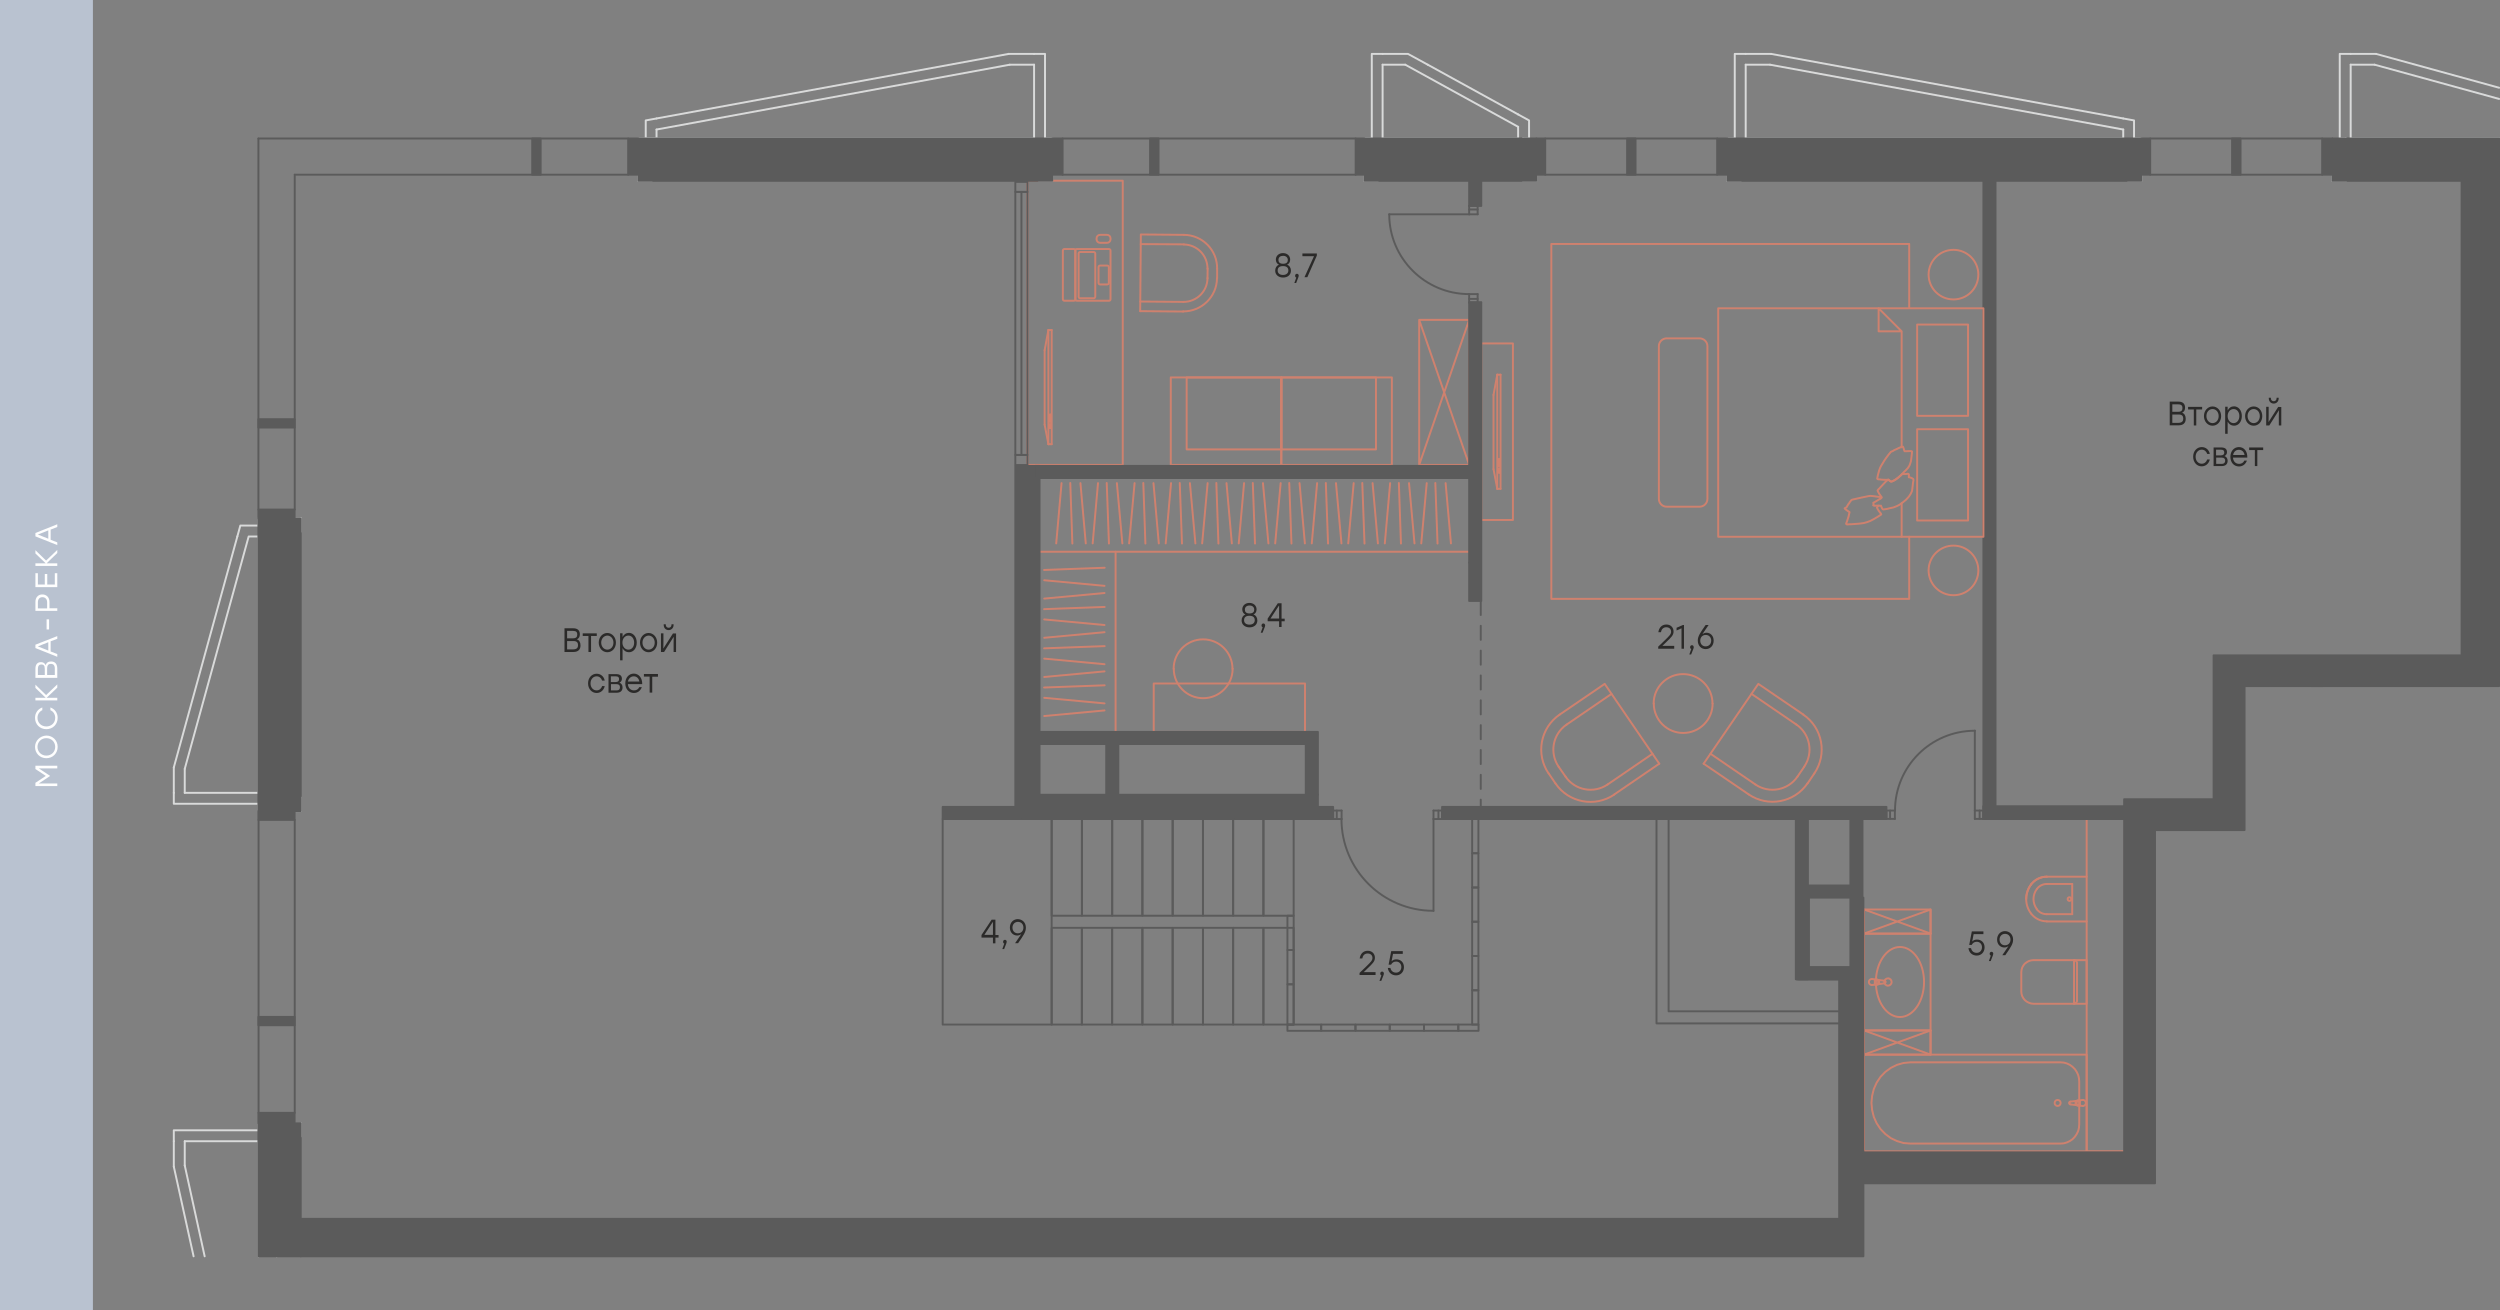 <?xml version="1.0" encoding="utf-8"?>
<!-- Generator: Adobe Illustrator 26.5.0, SVG Export Plug-In . SVG Version: 6.00 Build 0)  -->
<svg version="1.1" id="Слой_1" xmlns="http://www.w3.org/2000/svg" xmlns:xlink="http://www.w3.org/1999/xlink" x="0px" y="0px"
	 viewBox="0 0 1920.3 1006.5" style="enable-background:new 0 0 1920.3 1006.5;" xml:space="preserve">
<rect x="0" y="0" width="1920.3" height="1006.5" fill="#808080" stroke="none"/>
<style type="text/css">
	.st0{enable-background:new    ;}
	.st1{fill:#2B2A29;}
	.st2{fill:none;stroke:#CF816E;stroke-width:1.5;stroke-linecap:round;stroke-linejoin:round;stroke-miterlimit:10;}
	.st3{fill:none;stroke:#CF816E;stroke-width:1.5;stroke-linecap:round;stroke-linejoin:round;stroke-miterlimit:22.926;}
	.st4{fill:none;stroke:#5B5B5B;stroke-width:1.5;stroke-linecap:round;stroke-linejoin:round;stroke-miterlimit:10;}
	.st5{fill:#5B5B5B;}
	.st6{fill:none;stroke:#5B5B5B;stroke-width:1.5;stroke-linecap:round;stroke-linejoin:round;stroke-miterlimit:22.926;}
	
		.st7{fill:none;stroke:#5B5B5B;stroke-width:1.5;stroke-linecap:round;stroke-linejoin:round;stroke-miterlimit:22.926;stroke-dasharray:10.8,8.28;}
	.st8{fill:none;stroke:#D9DADA;stroke-width:1.5;stroke-linecap:round;stroke-linejoin:round;stroke-miterlimit:10;}
	.st9{fill-rule:evenodd;clip-rule:evenodd;fill:#5B5B5B;}
	.st10{fill-rule:evenodd;clip-rule:evenodd;fill:#B9C2D0;}
	.st11{fill:#FEFEFE;}
</style>
<g class="st0">
	<path class="st1" d="M1286,498.3h-12.3v-1.6l4.8-4.6c4-3.9,5.1-5,5.1-6.9c0-2-1.4-3.4-3.7-3.4c-2.3,0-3.7,1.5-4.1,3.8h-2
		c0.5-3.6,2.8-5.9,6.2-5.9c3.3,0,5.5,2.3,5.5,5.4c0,2.7-1.7,4.4-5.5,8l-3.1,3h9.1V498.3z"/>
	<path class="st1" d="M1293.5,480.1v18.2h-1.9v-15.7l-3.8,1.7v-2.1l4.8-2.1H1293.5z"/>
	<path class="st1" d="M1299,502.7h-1.4l1.5-4.2c-0.6-0.2-0.9-0.7-0.9-1.4c0-0.9,0.6-1.5,1.4-1.5c0.6,0,1.3,0.3,1.4,1.5
		C1301,497.6,1300.9,498.2,1299,502.7z"/>
	<path class="st1" d="M1316.3,492.1c0,3.9-2.7,6.5-6.1,6.5c-3.3,0-6.1-2.4-6.1-6.6c0-3.2,1.7-5.7,6-11.9h2.3l-4.7,6.9
		c0.9-0.5,1.8-1,3.1-1C1313.7,486,1316.3,488.2,1316.3,492.1z M1314.4,492.1c0-2.7-1.8-4.4-4.2-4.4c-2.4,0-4.2,1.7-4.2,4.4
		s1.8,4.4,4.1,4.4C1312.5,496.5,1314.4,494.8,1314.4,492.1z"/>
</g>
<g class="st0">
	<path class="st1" d="M965.8,476.6c0,3.3-2.6,5.3-6,5.3c-3.4,0-6.1-2-6.1-5.3c0-2.2,1.1-3.9,2.9-4.6c-1.5-0.6-2.4-2.1-2.4-3.9
		c0-3,2.4-5,5.5-5c3.1,0,5.5,2,5.5,5c0,1.8-0.8,3.2-2.4,3.9C964.7,472.6,965.8,474.4,965.8,476.6z M963.8,476.4
		c0-2.3-1.4-3.4-4.1-3.4c-2.7,0-4.1,1.1-4.1,3.4c0,2.2,1.7,3.4,4.1,3.4C962.1,479.8,963.8,478.6,963.8,476.4z M956.2,468.3
		c0,1.7,1,2.9,3.6,2.9c2.6,0,3.6-1.2,3.6-2.9c0-2-1.5-3.2-3.6-3.2C957.6,465.1,956.2,466.3,956.2,468.3z"/>
	<path class="st1" d="M969.8,486h-1.4l1.5-4.2c-0.6-0.2-0.9-0.7-0.9-1.4c0-0.9,0.6-1.5,1.4-1.5c0.6,0,1.3,0.3,1.4,1.5
		C971.8,480.8,971.7,481.4,969.8,486z"/>
	<path class="st1" d="M986.8,477.2h-2.4v4.4h-1.9v-4.4h-8.8v-2l7.8-11.8h2.9v11.8h2.4V477.2z M982.5,475.1v-9.8h-0.2l-6.4,9.8
		L982.5,475.1z"/>
</g>
<g class="st0">
	<path class="st1" d="M991.6,207.9c0,3.3-2.6,5.3-6,5.3c-3.4,0-6.1-2-6.1-5.3c0-2.2,1.1-3.9,2.9-4.6c-1.5-0.6-2.4-2.1-2.4-3.9
		c0-3,2.4-5,5.5-5c3.1,0,5.5,2,5.5,5c0,1.8-0.8,3.3-2.4,3.9C990.5,204,991.6,205.8,991.6,207.9z M989.6,207.8c0-2.3-1.4-3.4-4.1-3.4
		c-2.7,0-4.1,1.1-4.1,3.4c0,2.2,1.7,3.4,4.1,3.4C987.9,211.2,989.6,209.9,989.6,207.8z M982,199.7c0,1.7,1,2.9,3.6,2.9
		c2.6,0,3.6-1.2,3.6-2.9c0-2-1.5-3.2-3.6-3.2C983.4,196.5,982,197.6,982,199.7z"/>
	<path class="st1" d="M995.6,217.4h-1.4l1.5-4.2c-0.6-0.2-0.9-0.7-0.9-1.4c0-0.9,0.6-1.5,1.4-1.5c0.6,0,1.3,0.3,1.4,1.5
		C997.5,212.2,997.5,212.8,995.6,217.4z"/>
	<path class="st1" d="M1011.5,194.7v1.6l-7.3,16.6h-2.2l7.3-16.1h-8.9v-2.1H1011.5z"/>
</g>
<g class="st0">
	<path class="st1" d="M1524.4,727.7c0,3.7-2.6,6.3-6,6.3c-3.1,0-5.9-1.9-6.4-5.7h2c0.5,2.4,2.2,3.6,4.4,3.6c2.3,0,4-1.8,4-4.3
		c0-2.5-1.7-4.2-4-4.2c-1.9,0-3.1,0.9-3.9,2.4h-1.9l2-10.4h8.9v2.1h-7.5l-1.1,5.7c0.9-1,2.1-1.5,3.7-1.5
		C1521.9,721.7,1524.4,724,1524.4,727.7z"/>
</g>
<g class="st0">
	<path class="st1" d="M1529.1,738.2h-1.4l1.5-4.2c-0.6-0.2-0.9-0.7-0.9-1.4c0-0.9,0.6-1.5,1.4-1.5c0.6,0,1.3,0.3,1.4,1.5
		C1531,733.1,1531,733.6,1529.1,738.2z"/>
</g>
<g class="st0">
	<path class="st1" d="M1546.3,721.8c0,3.2-1.7,5.7-6,11.9h-2.3l4.7-6.9c-0.9,0.5-1.8,1-3.1,1c-2.9,0-5.6-2.2-5.6-6.1
		c0-3.9,2.7-6.5,6.1-6.5C1543.5,715.3,1546.3,717.7,1546.3,721.8z M1544.3,721.7c0-2.7-1.8-4.4-4.2-4.4c-2.3,0-4.2,1.7-4.2,4.4
		c0,2.7,1.8,4.4,4.1,4.4C1542.5,726.1,1544.3,724.4,1544.3,721.7z"/>
</g>
<g class="st0">
	<path class="st1" d="M767,720.2h-2.4v4.4h-1.9v-4.4h-8.8v-2l7.8-11.8h2.9v11.8h2.4V720.2z M762.7,718.1v-9.8h-0.2l-6.4,9.8
		L762.7,718.1z"/>
	<path class="st1" d="M771.3,729h-1.4l1.5-4.2c-0.6-0.2-0.9-0.7-0.9-1.4c0-0.9,0.6-1.5,1.4-1.5c0.6,0,1.3,0.3,1.4,1.5
		C773.2,723.9,773.2,724.4,771.3,729z"/>
	<path class="st1" d="M788,712.6c0,3.2-1.7,5.7-6,11.9h-2.3l4.7-6.9c-0.9,0.5-1.8,1-3.1,1c-2.9,0-5.6-2.2-5.6-6.1
		c0-3.9,2.7-6.5,6.1-6.5C785.2,706.1,788,708.5,788,712.6z M786.1,712.5c0-2.7-1.8-4.4-4.2-4.4c-2.3,0-4.2,1.7-4.2,4.4
		c0,2.7,1.8,4.4,4.1,4.4C784.3,716.9,786.1,715.2,786.1,712.5z"/>
</g>
<rect x="1137.8" y="263.8" class="st2" width="24.3" height="135.6"/>
<polyline class="st2" points="1466.5,412.3 1466.5,460 1191.6,460 1191.6,187.4 1466.5,187.4 1466.5,236.4 "/>
<path class="st2" d="M1270.3,540.4c0,12.5,10.1,22.6,22.6,22.6s22.6-10.1,22.6-22.6"/>
<path class="st2" d="M1315.4,540.4c0-12.5-10.1-22.6-22.6-22.6s-22.6,10.1-22.6,22.6"/>
<line class="st2" x1="1308.6" y1="586.6" x2="1343.2" y2="610.2"/>
<path class="st2" d="M1343.2,610.2c14.8,10.1,35.1,6.3,45.2-8.5"/>
<line class="st2" x1="1388.4" y1="601.8" x2="1393.6" y2="594.1"/>
<path class="st2" d="M1393.6,594.1c10.1-14.8,6.4-35.1-8.5-45.2"/>
<polyline class="st2" points="1385.2,548.9 1350.6,525.3 1308.6,586.6 "/>
<line class="st2" x1="1345.4" y1="533" x2="1379.9" y2="556.6"/>
<line class="st2" x1="1385.9" y1="588.9" x2="1380.7" y2="596.5"/>
<line class="st2" x1="1348.4" y1="602.6" x2="1313.9" y2="579"/>
<path class="st2" d="M1385.9,588.8c7.2-10.6,4.5-25-6.1-32.3"/>
<path class="st2" d="M1348.4,602.6c10.6,7.2,25.1,4.5,32.3-6.1"/>
<line class="st2" x1="1274.5" y1="586.6" x2="1240" y2="610.2"/>
<path class="st2" d="M1194.8,601.8c10.1,14.8,30.4,18.6,45.2,8.5"/>
<line class="st2" x1="1194.8" y1="601.8" x2="1189.6" y2="594.1"/>
<path class="st2" d="M1198,548.9c-14.8,10.1-18.6,30.4-8.5,45.2"/>
<polyline class="st2" points="1198,548.9 1232.6,525.3 1274.5,586.6 "/>
<line class="st2" x1="1237.8" y1="533" x2="1203.3" y2="556.6"/>
<line class="st2" x1="1197.2" y1="588.9" x2="1202.5" y2="596.5"/>
<line class="st2" x1="1234.8" y1="602.6" x2="1269.3" y2="579"/>
<path class="st2" d="M1203.3,556.6c-10.6,7.2-13.3,21.7-6.1,32.3"/>
<path class="st2" d="M1202.5,596.5c7.2,10.6,21.7,13.3,32.3,6.1"/>
<rect x="886.2" y="525" class="st2" width="116.2" height="37.2"/>
<path class="st2" d="M901.6,513.7c0,12.5,10.1,22.6,22.6,22.6s22.6-10.1,22.6-22.6"/>
<path class="st2" d="M946.7,513.7c0-12.5-10.1-22.6-22.6-22.6s-22.6,10.1-22.6,22.6"/>
<rect x="1431.8" y="810.1" class="st2" width="171" height="74.3"/>
<polygon class="st2" points="1582.9,878.4 1585.3,878.2 1587.7,877.5 1590,876.4 1592,875 1593.8,873.1 1595.2,871 1596.3,868.7 
	1596.9,866.2 1597.1,863.6 1597.1,830.9 1596.9,828.3 1596.3,825.8 1595.2,823.4 1593.8,821.3 1592,819.5 1590,818 1587.7,816.9 
	1585.3,816.2 1582.9,816 1467.4,816 1462.2,816.5 1457.2,817.9 1452.5,820.2 1448.2,823.3 1444.5,827.1 1441.5,831.6 1439.3,836.5 
	1438,841.8 1437.5,847.2 1438,852.6 1439.3,857.9 1441.5,862.8 1444.5,867.3 1448.2,871.1 1452.5,874.3 1457.2,876.5 1462.2,878 
	1467.4,878.4 "/>
<path class="st2" d="M1578.2,847.2c0,1.3,1,2.3,2.3,2.3s2.3-1,2.3-2.3s-1-2.3-2.3-2.3S1578.2,845.9,1578.2,847.2"/>
<path class="st2" d="M1596,845.3c-0.3,0-0.6,0.1-0.9,0.3"/>
<line class="st2" x1="1595.1" y1="845.6" x2="1590.2" y2="846.2"/>
<path class="st2" d="M1590.2,846.2c-0.5,0.1-0.9,0.5-0.9,1s0.4,1,0.9,1"/>
<line class="st2" x1="1590.2" y1="848.3" x2="1595.1" y2="848.9"/>
<path class="st2" d="M1595.1,848.9c0.3,0.2,0.6,0.3,0.9,0.3"/>
<line class="st2" x1="1596" y1="849.2" x2="1599.9" y2="849.5"/>
<path class="st2" d="M1599.9,849.5c1.3,0,2.3-1,2.3-2.3s-1-2.3-2.3-2.3"/>
<line class="st2" x1="1599.9" y1="844.9" x2="1596" y2="845.3"/>
<line class="st2" x1="1597.6" y1="848.5" x2="1596.2" y2="848.5"/>
<line class="st2" x1="1596.2" y1="846" x2="1597.6" y2="846"/>
<line class="st2" x1="1597.6" y1="846" x2="1597.6" y2="848.5"/>
<path class="st2" d="M1596.2,846c-0.7,0-1.3,0.6-1.3,1.3s0.6,1.3,1.3,1.3"/>
<path class="st2" d="M1595.1,845.6c-0.6,0.4-0.9,1-0.9,1.6c0,0.7,0.3,1.3,0.9,1.6"/>
<rect x="1602.8" y="628.4" class="st2" width="29.3" height="255.9"/>
<polygon class="st2" points="1552.6,746.8 1552.8,745 1553.3,743.2 1554.2,741.6 1555.3,740.2 1556.8,739.1 1558.4,738.2 
	1560.1,737.7 1561.9,737.5 1602.8,737.5 1602.8,771 1561.9,771 1560.1,770.8 1558.4,770.2 1556.8,769.4 1555.3,768.2 1554.2,766.8 
	1553.3,765.2 1552.8,763.5 1552.6,761.7 "/>
<line class="st2" x1="1595.4" y1="754.2" x2="1595.4" y2="768.6"/>
<line class="st2" x1="1593.1" y1="771" x2="1593.1" y2="737.5"/>
<line class="st2" x1="1595.4" y1="739.8" x2="1595.4" y2="754.2"/>
<path class="st2" d="M1593.1,770.9c1.3,0,2.3-1,2.3-2.3"/>
<path class="st2" d="M1595.4,739.8c0-1.3-1-2.3-2.3-2.3"/>
<line class="st2" x1="1602.8" y1="707.8" x2="1572.2" y2="707.8"/>
<line class="st2" x1="1602.8" y1="673.4" x2="1572.2" y2="673.4"/>
<line class="st2" x1="1591.7" y1="702.2" x2="1572.2" y2="702.2"/>
<line class="st2" x1="1591.7" y1="679" x2="1572.2" y2="679"/>
<line class="st2" x1="1591.7" y1="679" x2="1591.7" y2="702.2"/>
<path class="st2" d="M1560.1,701.7c2.9,3.8,7.3,6,12.1,6"/>
<path class="st2" d="M1572.2,673.4c-4.8,0-9.2,2.2-12.1,6"/>
<path class="st2" d="M1560.1,679.4c-5,6.6-5,15.7,0,22.3"/>
<path class="st2" d="M1572.2,673.4c-4.8,0-9.2,2.2-12.1,6"/>
<path class="st2" d="M1560.1,679.4c-2.4,3.2-3.7,7.1-3.7,11.1"/>
<path class="st2" d="M1589.6,692c0.8,0,1.4-0.6,1.4-1.4c0-0.8-0.6-1.4-1.4-1.4s-1.4,0.6-1.4,1.4S1588.8,692,1589.6,692"/>
<path class="st2" d="M1572.2,679c-3,0-5.8,1.4-7.6,3.8"/>
<path class="st2" d="M1564.6,682.8c-3.5,4.6-3.5,11,0,15.6"/>
<path class="st2" d="M1564.5,698.4c1.8,2.4,4.6,3.8,7.6,3.8"/>
<line class="st2" x1="1482.9" y1="791.5" x2="1482.9" y2="717.1"/>
<line class="st2" x1="1431.8" y1="791.5" x2="1431.8" y2="717.1"/>
<line class="st2" x1="1482.9" y1="717.1" x2="1431.8" y2="717.1"/>
<line class="st2" x1="1482.9" y1="791.5" x2="1431.8" y2="791.5"/>
<path class="st2" d="M1459.4,727.4c-10.2,0-18.5,12.1-18.5,26.9c0,14.9,8.3,26.9,18.5,26.9s18.5-12.1,18.5-26.9
	C1477.9,739.4,1469.6,727.4,1459.4,727.4"/>
<path class="st2" d="M1450.2,751.5c-1.5,0-2.8,1.2-2.8,2.8c0,1.5,1.2,2.8,2.8,2.8c1.5,0,2.8-1.2,2.8-2.8
	C1453,752.8,1451.8,751.5,1450.2,751.5"/>
<path class="st2" d="M1441.7,756.3c0.3,0,0.6-0.1,0.9-0.3"/>
<line class="st2" x1="1442.6" y1="756" x2="1447.5" y2="755.3"/>
<path class="st2" d="M1447.5,755.3c0.5-0.1,0.9-0.5,0.9-1s-0.4-1-0.9-1"/>
<line class="st2" x1="1447.5" y1="753.3" x2="1442.6" y2="752.7"/>
<path class="st2" d="M1442.6,752.7c-0.3-0.2-0.6-0.3-0.9-0.3"/>
<line class="st2" x1="1441.7" y1="752.4" x2="1437.8" y2="752"/>
<path class="st2" d="M1437.8,752c-1.3,0-2.3,1-2.3,2.3s1,2.3,2.3,2.3"/>
<line class="st2" x1="1437.8" y1="756.6" x2="1441.7" y2="756.3"/>
<line class="st2" x1="1440.1" y1="753.1" x2="1441.5" y2="753.1"/>
<line class="st2" x1="1441.5" y1="755.6" x2="1440.1" y2="755.6"/>
<line class="st2" x1="1440.1" y1="755.6" x2="1440.1" y2="753.1"/>
<path class="st2" d="M1441.5,755.6c0.7,0,1.3-0.6,1.3-1.3s-0.6-1.3-1.3-1.3"/>
<path class="st2" d="M1442.6,756c0.6-0.4,0.9-1,0.9-1.6c0-0.7-0.3-1.3-0.9-1.6"/>
<rect x="1431.8" y="791.5" class="st2" width="51.1" height="18.6"/>
<polyline class="st2" points="1431.8,810.1 1482.9,791.5 1482.9,810.1 1431.8,791.5 "/>
<rect x="1431.8" y="698.6" class="st2" width="51.1" height="18.6"/>
<polyline class="st2" points="1431.8,698.6 1482.9,717.1 1482.9,698.6 1431.8,717.1 "/>
<path class="st2" d="M825,231h-7.5c-0.7,0-1.1-0.7-1.1-1.1v-37.5c0-0.7,0.7-1.1,1.1-1.1h7.5c0.7,0,1.1,0.7,1.1,1.1v37.5
	C826.1,230.6,825.4,231,825,231z"/>
<path class="st2" d="M840.2,229.1h-10.6c-0.7,0-1.1-0.7-1.1-1.1v-33.3c0-0.7,0.7-1.1,1.1-1.1h10.6c0.7,0,1.1,0.7,1.1,1.1V228
	C841.1,228.6,840.9,229.1,840.2,229.1z"/>
<path class="st2" d="M850.6,218.5h-5.7c-0.7,0-1.1-0.7-1.1-1.1v-12.3c0-0.7,0.7-1.1,1.1-1.1h5.7c0.7,0,1.1,0.7,1.1,1.1v12.6
	C851.7,218,851,218.5,850.6,218.5z"/>
<path class="st2" d="M851.9,231H827c-0.7,0-1.1-0.7-1.1-1.1v-37.5c0-0.7,0.7-1.1,1.1-1.1h24.9c0.7,0,1.1,0.7,1.1,1.1v37.5
	C853,230.6,852.6,231,851.9,231z"/>
<path class="st2" d="M842.3,183.9V183c0-1.4,1.2-2.6,2.6-2.6h5.5c1.4,0,2.6,1.2,2.6,2.6v0.9c0,1.4-1.2,2.6-2.6,2.6h-5.5
	C843.5,186.5,842.3,185.3,842.3,183.9z"/>
<line class="st2" x1="875.8" y1="239" x2="908.9" y2="239.3"/>
<path class="st2" d="M934.8,213.7c-0.1,14.2-11.8,25.6-26,25.5"/>
<line class="st2" x1="934.9" y1="213.7" x2="934.9" y2="206.4"/>
<path class="st2" d="M909.4,180.4c14.2,0.1,25.7,11.7,25.5,26"/>
<polyline class="st2" points="909.4,180.4 876.3,180.1 875.8,239 "/>
<line class="st2" x1="876.2" y1="187.5" x2="909.3" y2="187.7"/>
<line class="st2" x1="927.6" y1="206.3" x2="927.5" y2="213.7"/>
<line class="st2" x1="909" y1="231.9" x2="875.9" y2="231.6"/>
<path class="st2" d="M909.3,187.8c10.2,0.1,18.3,8.4,18.2,18.6"/>
<path class="st2" d="M927.5,213.7c-0.1,10.2-8.4,18.3-18.6,18.2"/>
<rect x="789.2" y="138.8" class="st2" width="73.2" height="218.3"/>
<rect x="984.2" y="289.9" class="st2" width="72.7" height="55.3"/>
<rect x="984.2" y="289.9" class="st2" width="84.9" height="67.2"/>
<rect x="911.5" y="289.9" class="st2" width="72.7" height="55.3"/>
<rect x="899.3" y="289.9" class="st2" width="84.9" height="67.2"/>
<polyline class="st2" points="1128.5,357.1 1090.1,357.1 1090.1,264.3 1090.1,255 1090.1,245.7 1128.5,245.7 1128.5,357.1 
	1090.1,245.7 1128.5,245.7 1090.1,357.1 "/>
<line class="st2" x1="805.3" y1="253.5" x2="807.8" y2="253.5"/>
<line class="st2" x1="807.8" y1="253.5" x2="807.8" y2="341.2"/>
<line class="st2" x1="807.8" y1="341.2" x2="805.3" y2="341.2"/>
<line class="st2" x1="805.3" y1="341.2" x2="805.3" y2="253.5"/>
<line class="st2" x1="802.4" y1="326.2" x2="802.4" y2="269"/>
<line class="st2" x1="802.4" y1="269" x2="805.3" y2="253.5"/>
<line class="st2" x1="802.4" y1="326.2" x2="805.3" y2="341.2"/>
<line class="st2" x1="806.4" y1="328.7" x2="807.1" y2="328.7"/>
<line class="st2" x1="807.1" y1="328.7" x2="807.1" y2="325.9"/>
<line class="st2" x1="807.1" y1="325.9" x2="806.4" y2="325.9"/>
<line class="st2" x1="806.4" y1="325.9" x2="806.4" y2="328.7"/>
<line class="st2" x1="806.4" y1="323.9" x2="807.1" y2="323.9"/>
<line class="st2" x1="807.1" y1="323.9" x2="807.1" y2="321"/>
<line class="st2" x1="807.1" y1="321" x2="806.4" y2="321"/>
<line class="st2" x1="806.4" y1="321" x2="806.4" y2="323.9"/>
<line class="st2" x1="806.4" y1="319.8" x2="806.9" y2="319.8"/>
<line class="st2" x1="806.9" y1="319.8" x2="806.9" y2="318.5"/>
<line class="st2" x1="806.9" y1="318.5" x2="806.4" y2="318.5"/>
<line class="st2" x1="806.4" y1="318.5" x2="806.4" y2="319.8"/>
<line class="st2" x1="1095.9" y1="371.1" x2="1091.7" y2="417.4"/>
<line class="st2" x1="1082.3" y1="371.1" x2="1086.5" y2="417.4"/>
<line class="st2" x1="1074.5" y1="371" x2="1076.1" y2="417.5"/>
<line class="st2" x1="1067.8" y1="371.1" x2="1063.7" y2="417.4"/>
<line class="st2" x1="1054.3" y1="371.1" x2="1058.4" y2="417.4"/>
<line class="st2" x1="1046.4" y1="371" x2="1048.1" y2="417.5"/>
<line class="st2" x1="1039.8" y1="371.1" x2="1035.6" y2="417.4"/>
<line class="st2" x1="1026.2" y1="371.1" x2="1030.4" y2="417.4"/>
<line class="st2" x1="1018.4" y1="371" x2="1020.1" y2="417.5"/>
<line class="st2" x1="1011.7" y1="371.1" x2="1007.6" y2="417.4"/>
<line class="st2" x1="998.2" y1="371.1" x2="1002.3" y2="417.4"/>
<line class="st2" x1="990.3" y1="371" x2="992" y2="417.5"/>
<line class="st2" x1="983.7" y1="371.1" x2="979.5" y2="417.4"/>
<line class="st2" x1="970.1" y1="371.1" x2="974.3" y2="417.4"/>
<line class="st2" x1="962.3" y1="371" x2="964" y2="417.5"/>
<line class="st2" x1="955.6" y1="371.1" x2="951.5" y2="417.4"/>
<line class="st2" x1="942.1" y1="371.1" x2="946.2" y2="417.4"/>
<line class="st2" x1="934.3" y1="371" x2="935.9" y2="417.5"/>
<line class="st2" x1="927.6" y1="371.1" x2="923.4" y2="417.4"/>
<line class="st2" x1="914" y1="371.1" x2="918.2" y2="417.4"/>
<line class="st2" x1="906.2" y1="371" x2="907.9" y2="417.5"/>
<line class="st2" x1="899.5" y1="371.1" x2="895.4" y2="417.4"/>
<line class="st2" x1="886" y1="371.1" x2="890.1" y2="417.4"/>
<line class="st2" x1="878.2" y1="371" x2="879.8" y2="417.5"/>
<line class="st2" x1="871.5" y1="371.1" x2="867.3" y2="417.4"/>
<line class="st2" x1="857.9" y1="371.1" x2="862.1" y2="417.4"/>
<line class="st2" x1="850.1" y1="371" x2="851.8" y2="417.5"/>
<line class="st2" x1="843.4" y1="371.1" x2="839.3" y2="417.4"/>
<line class="st2" x1="829.9" y1="371.1" x2="834" y2="417.4"/>
<line class="st2" x1="822.1" y1="371" x2="823.7" y2="417.5"/>
<line class="st2" x1="1110.4" y1="371.1" x2="1114.5" y2="417.4"/>
<line class="st2" x1="1102.5" y1="371" x2="1104.2" y2="417.5"/>
<line class="st2" x1="815.4" y1="371.1" x2="811.3" y2="417.4"/>
<line class="st2" x1="802.1" y1="445.7" x2="848.4" y2="450"/>
<line class="st2" x1="802.1" y1="459.8" x2="848.4" y2="455.5"/>
<line class="st2" x1="802" y1="467.9" x2="848.5" y2="466.2"/>
<line class="st2" x1="802.1" y1="475.8" x2="848.4" y2="480.1"/>
<line class="st2" x1="802.1" y1="489.9" x2="848.4" y2="485.6"/>
<line class="st2" x1="802" y1="498" x2="848.5" y2="496.3"/>
<line class="st2" x1="802.1" y1="505.9" x2="848.4" y2="510.2"/>
<line class="st2" x1="802.1" y1="520" x2="848.4" y2="515.7"/>
<line class="st2" x1="802" y1="528.1" x2="848.5" y2="526.4"/>
<line class="st2" x1="802" y1="437.8" x2="848.5" y2="436.1"/>
<line class="st2" x1="802.1" y1="536" x2="848.4" y2="540.3"/>
<line class="st2" x1="802.1" y1="550" x2="848.4" y2="545.7"/>
<line class="st3" x1="798.5" y1="423.8" x2="1128.5" y2="423.8"/>
<line class="st3" x1="856.9" y1="423.8" x2="856.9" y2="562.2"/>
<path class="st4" d="M1030.4,629c0,39,31.6,70.6,70.6,70.6"/>
<line class="st4" x1="1101.1" y1="699.7" x2="1101.1" y2="629.1"/>
<line class="st4" x1="1030.5" y1="622.6" x2="1024" y2="622.6"/>
<line class="st4" x1="1030.5" y1="629.1" x2="1024" y2="629.1"/>
<line class="st4" x1="1107.7" y1="622.6" x2="1101.1" y2="622.6"/>
<line class="st4" x1="1107.7" y1="629.1" x2="1101.1" y2="629.1"/>
<line class="st4" x1="1030.5" y1="629.1" x2="1030.5" y2="622.6"/>
<line class="st4" x1="1026.8" y1="629.1" x2="1026.8" y2="622.6"/>
<line class="st4" x1="1024" y1="629.1" x2="1024" y2="622.6"/>
<line class="st4" x1="1107.7" y1="629.1" x2="1107.7" y2="622.6"/>
<line class="st4" x1="1104.9" y1="629.1" x2="1104.9" y2="622.6"/>
<line class="st4" x1="1101.1" y1="629.1" x2="1101.1" y2="622.6"/>
<path class="st4" d="M1516.9,561.3c-33.9,0-61.3,27.5-61.3,61.3"/>
<line class="st4" x1="1516.9" y1="622.6" x2="1516.9" y2="561.2"/>
<line class="st4" x1="1523.3" y1="629" x2="1516.9" y2="629"/>
<line class="st4" x1="1516.9" y1="622.6" x2="1523.3" y2="622.6"/>
<line class="st4" x1="1449" y1="629" x2="1455.5" y2="629"/>
<line class="st4" x1="1449" y1="622.6" x2="1455.5" y2="622.6"/>
<line class="st4" x1="1516.9" y1="622.6" x2="1516.9" y2="629"/>
<line class="st4" x1="1520.6" y1="622.6" x2="1520.6" y2="629"/>
<line class="st4" x1="1523.3" y1="622.6" x2="1523.3" y2="629"/>
<line class="st4" x1="1449" y1="622.6" x2="1449" y2="629"/>
<line class="st4" x1="1451.8" y1="622.6" x2="1451.8" y2="629"/>
<line class="st4" x1="1455.5" y1="622.6" x2="1455.5" y2="629"/>
<path class="st4" d="M1067.1,164.6c0,33.8,27.5,61.3,61.3,61.3"/>
<line class="st4" x1="1128.5" y1="164.6" x2="1067.1" y2="164.6"/>
<line class="st4" x1="1135" y1="164.6" x2="1135" y2="158.1"/>
<line class="st4" x1="1128.5" y1="164.6" x2="1128.5" y2="158.1"/>
<line class="st4" x1="1135" y1="232.4" x2="1135" y2="225.9"/>
<line class="st4" x1="1128.5" y1="232.4" x2="1128.5" y2="225.9"/>
<line class="st4" x1="1128.5" y1="164.6" x2="1135" y2="164.6"/>
<line class="st4" x1="1128.5" y1="160.9" x2="1135" y2="160.9"/>
<line class="st4" x1="1128.5" y1="158.1" x2="1135" y2="158.1"/>
<line class="st4" x1="1128.5" y1="232.4" x2="1135" y2="232.4"/>
<line class="st4" x1="1128.5" y1="229.6" x2="1135" y2="229.6"/>
<line class="st4" x1="1128.5" y1="225.9" x2="1135" y2="225.9"/>
<line class="st4" x1="1128.5" y1="432.2" x2="1135" y2="432.2"/>
<polygon class="st5" points="798.5,610.5 798.5,609.2 798.5,357.9 779.9,357.9 779.9,609.2 779.9,629.1 798.5,629.1 1012.3,629.1 
	1012.3,610.5 "/>
<polygon class="st4" points="798.5,610.5 798.5,609.2 798.5,357.9 779.9,357.9 779.9,609.2 779.9,629.1 798.5,629.1 1012.3,629.1 
	1012.3,610.5 "/>
<rect x="970.5" y="629.1" class="st6" width="23.2" height="74.3"/>
<rect x="947.2" y="629.1" class="st6" width="23.2" height="74.3"/>
<rect x="924" y="629.1" class="st6" width="23.2" height="74.3"/>
<rect x="900.8" y="629.1" class="st6" width="23.2" height="74.3"/>
<rect x="877.5" y="629.1" class="st6" width="23.2" height="74.3"/>
<rect x="854.3" y="629.1" class="st6" width="23.2" height="74.3"/>
<rect x="831.1" y="629.1" class="st6" width="23.2" height="74.3"/>
<rect x="807.8" y="629.1" class="st6" width="23.2" height="74.3"/>
<rect x="807.8" y="712.7" class="st6" width="23.2" height="74.3"/>
<rect x="831" y="712.7" class="st6" width="23.2" height="74.3"/>
<rect x="854.3" y="712.7" class="st6" width="23.2" height="74.3"/>
<rect x="877.5" y="712.7" class="st6" width="23.2" height="74.3"/>
<rect x="900.8" y="712.7" class="st6" width="23.2" height="74.3"/>
<rect x="924" y="712.7" class="st6" width="23.2" height="74.3"/>
<rect x="947.2" y="712.7" class="st6" width="23.2" height="74.3"/>
<rect x="970.5" y="712.7" class="st6" width="23.2" height="74.3"/>
<rect x="724.1" y="629.1" class="st6" width="83.7" height="157.9"/>
<rect x="795" y="357.9" class="st5" width="338.1" height="9.3"/>
<rect x="795" y="357.9" class="st4" width="338.1" height="9.3"/>
<rect x="1128.5" y="232.1" class="st5" width="9.3" height="229.5"/>
<rect x="1128.5" y="232.1" class="st4" width="9.3" height="229.5"/>
<rect x="1128.5" y="136.2" class="st5" width="9.3" height="22"/>
<rect x="1128.5" y="136.2" class="st4" width="9.3" height="22"/>
<rect x="724.1" y="619.8" class="st5" width="61.2" height="9.3"/>
<rect x="724.1" y="619.8" class="st4" width="61.2" height="9.3"/>
<rect x="849.7" y="567.5" class="st5" width="9.3" height="45.4"/>
<rect x="849.7" y="567.5" class="st4" width="9.3" height="45.4"/>
<rect x="798.5" y="562.2" class="st5" width="207.7" height="9.3"/>
<rect x="798.5" y="562.2" class="st4" width="207.7" height="9.3"/>
<rect x="1003" y="562.2" class="st5" width="9.3" height="48.3"/>
<rect x="1003" y="562.2" class="st4" width="9.3" height="48.3"/>
<rect x="1523.5" y="133.8" class="st5" width="9.3" height="487.4"/>
<rect x="1523.5" y="133.8" class="st4" width="9.3" height="487.4"/>
<rect x="1421.3" y="625.9" class="st5" width="9.3" height="156.1"/>
<rect x="1421.3" y="625.9" class="st4" width="9.3" height="156.1"/>
<rect x="1523.4" y="619.3" class="st5" width="125.2" height="9.8"/>
<rect x="1523.4" y="619.3" class="st4" width="125.2" height="9.8"/>
<rect x="1107.7" y="619.8" class="st5" width="341.3" height="9.3"/>
<rect x="1107.7" y="619.8" class="st4" width="341.3" height="9.3"/>
<rect x="1379.4" y="625.3" class="st5" width="9.3" height="126.9"/>
<rect x="1379.4" y="625.3" class="st4" width="9.3" height="126.9"/>
<rect x="1384" y="680.2" class="st5" width="42.1" height="9.3"/>
<rect x="1384" y="680.2" class="st4" width="42.1" height="9.3"/>
<rect x="958.9" y="619.8" class="st5" width="65.1" height="9.3"/>
<rect x="958.9" y="619.8" class="st4" width="65.1" height="9.3"/>
<rect x="1381.7" y="742.9" class="st5" width="42.1" height="9.3"/>
<rect x="1381.7" y="742.9" class="st4" width="42.1" height="9.3"/>
<line class="st2" x1="1150.1" y1="287.8" x2="1152.6" y2="287.8"/>
<line class="st2" x1="1152.6" y1="287.8" x2="1152.6" y2="375.5"/>
<line class="st2" x1="1152.6" y1="375.5" x2="1150.1" y2="375.5"/>
<line class="st2" x1="1150.1" y1="375.5" x2="1150.1" y2="287.8"/>
<line class="st2" x1="1147.2" y1="360.4" x2="1147.2" y2="303.3"/>
<line class="st2" x1="1147.2" y1="303.3" x2="1150.1" y2="287.8"/>
<line class="st2" x1="1147.2" y1="360.4" x2="1150.1" y2="375.5"/>
<line class="st2" x1="1151.2" y1="363" x2="1151.9" y2="363"/>
<line class="st2" x1="1151.9" y1="363" x2="1151.9" y2="360.1"/>
<line class="st2" x1="1151.9" y1="360.1" x2="1151.2" y2="360.1"/>
<line class="st2" x1="1151.2" y1="360.1" x2="1151.2" y2="363"/>
<line class="st2" x1="1151.2" y1="358.2" x2="1151.9" y2="358.2"/>
<line class="st2" x1="1151.9" y1="358.2" x2="1151.9" y2="355.3"/>
<line class="st2" x1="1151.9" y1="355.3" x2="1151.2" y2="355.3"/>
<line class="st2" x1="1151.2" y1="355.3" x2="1151.2" y2="358.2"/>
<line class="st2" x1="1151.2" y1="354.1" x2="1151.8" y2="354.1"/>
<line class="st2" x1="1151.8" y1="354.1" x2="1151.8" y2="352.7"/>
<line class="st2" x1="1151.8" y1="352.7" x2="1151.2" y2="352.7"/>
<line class="st2" x1="1151.2" y1="352.7" x2="1151.2" y2="354.1"/>
<rect x="1319.8" y="236.8" class="st2" width="203.7" height="175.5"/>
<rect x="1472.6" y="329.7" class="st2" width="39.1" height="70.1"/>
<rect x="1472.6" y="249.3" class="st2" width="39.1" height="70.1"/>
<polygon class="st2" points="1461,364.1 1460.4,364.8 1458.5,366.5 1456.4,368.1 1455.1,368.9 1454,369.5 1452.9,369.9 
	1452.5,369.9 1452.1,369.7 1451.6,369.3 1451.1,368.9 1450.4,368.4 1450.3,368.5 1450.2,368.5 1448.6,369.8 1445.6,373 
	1443.2,375.6 1443,375.7 1442.2,376.7 1442.2,376.8 1442.5,377.6 1442.9,378.2 1443.1,378.5 1443.3,379.1 1444,380 1444.4,380.6 
	1444.9,381.3 1445.1,381.5 1445.4,382.1 1445.4,382.2 1445,382.5 1444.2,383.1 1442.1,384.4 1440.1,385.6 1438.9,386.2 1439,386.7 
	1439.2,387.5 1438.8,388.1 1439,388.2 1439.8,388.5 1441.2,388.4 1441.7,388.4 1443.2,388.3 1443.2,388.3 1443.5,388.4 
	1444.1,388.5 1444.8,388.4 1444.8,388.5 1445.7,390.6 1445.9,390.8 1446.2,391.2 1446.9,391.3 1449.5,390.9 1451.5,390.4 
	1454.3,389.8 1456.4,389 1457.1,388.7 1458.5,388 1459.8,387.2 1461.8,385.7 1463.9,384 1465.6,382.2 1466.5,381.1 1467.7,379.2 
	1468.5,377.5 1468.7,376.9 1468.9,375.5 1469.4,371 1469.8,368.7 1469.6,368 1469.4,367.8 1468.6,367.3 1467.4,366.8 1466.6,366.6 
	1466.2,366.6 1466.2,366.2 1466.2,365.6 1466.3,364.8 1466.2,364.4 1466.2,364.3 1465.6,363.9 1464,364.1 1461.9,364.1 "/>
<path class="st2" d="M1444.6,382.9V382 M1444.6,382l-0.6-0.3l-1.1-0.1l-1-0.1l-0.7-0.1l-1.5-0.2l-1.6-0.2l-1.6-0.1l-1.3,0.2l-4.9,1
	l-7.2,1.6l-0.6,0.2l-0.4,0.2l-0.2,0.3l-0.1,0.1l-0.3,0.3l-0.3,0.5l-0.4,0.4l-0.3,0.6l-0.3,0.5l-0.5,0.5l-0.4,0.7l-0.3,0.6l-0.4,0.5
	l-0.2,0.6l-0.4,0.1l-0.8,0.5l-0.3,0.1l0.1,0.3l0.8,0.7l1,0.7l1,0.7l0.9,0.6l-0.1,0.3l-0.7,3.1l-1.2,3.7l-0.7,1.8l0.5,0.5h0.8
	l1.4-0.1h1.1l6.6-0.5l2.2-0.3l0.7-0.1l1.3-0.3l1.4-0.4l2.7-1l3-1.6l2-1.2l2.1-1.3l0.8-0.6l0.4-0.2v-0.1l-0.2-0.6l-0.2-0.2l-0.6-0.7
	l-0.4-0.6l-0.7-0.9l-0.3-0.6l-0.2-0.3l-0.4-0.6l-0.2-0.7l-0.1-0.1l0.8-1"/>
<polygon class="st2" points="1468.7,346.9 1468.4,346.6 1467.7,346.5 1466.4,346.5 1464.2,346.6 1463,346.6 1462.8,346.3 
	1462.8,346.2 1462.5,345.6 1462.3,344.6 1462.1,344.1 1461.7,343.1 1460.5,343.3 1459.8,343.6 1458.8,344 1458.1,344.3 
	1457.5,344.7 1456.9,344.9 1455.8,345.4 1454.9,345.8 1454,346.4 1453.1,346.8 1453,346.8 1452.4,347.1 1451.6,348.1 1450.6,349.3 
	1448.6,352 1447.5,353.6 1445.5,356.9 1444.5,358.6 1444.3,359.1 1444.1,359.5 1444,359.8 1443.7,360.6 1443.3,361.7 1442.9,363.2 
	1442.4,365.2 1442.2,366.1 1442,367.2 1441.9,367.5 1442,367.7 1442.1,367.9 1442.2,368 1443,368.2 1443.5,368.2 1445.1,368.4 
	1446.5,368.5 1449.3,368.6 1450.2,368.5 1450.3,368.5 1450.4,368.4 1451.1,368.9 1451.6,369.3 1452.1,369.7 1452.5,369.9 
	1452.9,369.9 1454,369.5 1455.1,368.9 1456.4,368.1 1458.5,366.5 1460.4,364.8 1462.5,362.5 1464,361.1 1465.5,359.5 1466,358.7 
	1466.7,357.6 1467.6,355.1 1467.9,353.9 1468.2,351.3 1468.6,348 1468.6,347.4 "/>
<path class="st2" d="M1519.6,438.1c0,10.6-8.5,19.1-19.1,19.1c-10.5,0-19.1-8.5-19.1-19.1c0-10.5,8.6-19,19.1-19
	S1519.6,427.6,1519.6,438.1z"/>
<path class="st2" d="M1519.6,210.9c0,10.6-8.5,19.1-19.1,19.1c-10.5,0-19.1-8.5-19.1-19.1c0-10.5,8.6-19,19.1-19
	S1519.6,200.4,1519.6,210.9z"/>
<path class="st2" d="M1460.7,343.6v-89.1l-17.7-17.7v17.7h17.7 M1460.7,412.3v-25.8"/>
<path class="st2" d="M1280.2,259.9h25.3c3.3,0,6,2.7,6,6v117.3c0,3.3-2.7,6-6,6h-25.3c-3.3,0-6-2.7-6-6V265.9
	C1274.2,262.6,1276.9,259.9,1280.2,259.9z"/>
<rect x="779.9" y="349.5" class="st4" width="9.3" height="7.7"/>
<rect x="779.9" y="147.4" class="st4" width="9.3" height="202"/>
<line class="st4" x1="784.6" y1="349.5" x2="784.6" y2="147.4"/>
<line class="st7" x1="1137.4" y1="461.6" x2="1137.4" y2="619.8"/>
<rect x="1130.8" y="629.1" class="st4" width="4.8" height="26.3"/>
<rect x="1130.8" y="655.4" class="st4" width="4.8" height="26.3"/>
<rect x="1130.8" y="681.7" class="st4" width="4.8" height="26.3"/>
<rect x="1130.8" y="708" class="st4" width="4.8" height="26.3"/>
<rect x="1130.8" y="734.3" class="st4" width="4.8" height="26.3"/>
<rect x="1130.8" y="760.7" class="st4" width="4.8" height="26.3"/>
<rect x="988.9" y="703.4" class="st4" width="4.8" height="26.3"/>
<rect x="988.9" y="729.7" class="st4" width="4.8" height="26.3"/>
<rect x="988.9" y="756.1" class="st4" width="4.8" height="31"/>
<rect x="988.9" y="787" class="st4" width="25.9" height="4.8"/>
<rect x="1014.8" y="787" class="st4" width="26.3" height="4.8"/>
<rect x="1041.2" y="787" class="st4" width="26.3" height="4.8"/>
<rect x="1067.5" y="787" class="st4" width="26.3" height="4.8"/>
<rect x="1093.8" y="787" class="st4" width="26.3" height="4.8"/>
<rect x="1120.2" y="787" class="st4" width="15.5" height="4.8"/>
<polygon class="st4" points="1272.4,786.1 1278,786.1 1281.7,786.1 1415.5,786.1 1415.5,776.8 1281.7,776.8 1281.7,625.6 
	1272.4,625.6 "/>
<g class="st0">
	<path class="st1" d="M1056.6,748.9h-12.3v-1.6l4.8-4.6c4-3.9,5.1-5,5.1-6.9c0-2-1.4-3.4-3.7-3.4c-2.3,0-3.7,1.5-4.1,3.8h-2
		c0.5-3.6,2.8-5.9,6.2-5.9c3.3,0,5.5,2.3,5.5,5.4c0,2.7-1.7,4.4-5.5,8l-3.1,3h9.1V748.9z"/>
	<path class="st1" d="M1061,753.4h-1.4l1.5-4.2c-0.6-0.2-0.9-0.7-0.9-1.4c0-0.9,0.6-1.5,1.4-1.5c0.6,0,1.3,0.3,1.4,1.5
		C1063,748.2,1062.9,748.8,1061,753.4z"/>
	<path class="st1" d="M1078.4,742.9c0,3.7-2.6,6.3-6,6.3c-3.1,0-5.9-1.9-6.4-5.7h2c0.5,2.4,2.2,3.6,4.4,3.6c2.3,0,4-1.8,4-4.3
		c0-2.5-1.7-4.2-4-4.2c-1.9,0-3.1,0.9-3.9,2.4h-1.9l2-10.4h8.9v2.1h-7.5l-1.1,5.7c0.9-1,2.1-1.5,3.7-1.5
		C1075.9,736.9,1078.4,739.2,1078.4,742.9z"/>
</g>
<polyline class="st8" points="490.4,120.4 808.3,120.4 808.3,106.4 802.7,106.4 "/>
<polyline class="st8" points="794.3,106.4 490.4,106.4 490.4,120.4 "/>
<rect x="490.4" y="120.4" class="st8" width="10.2" height="18.6"/>
<line class="st8" x1="504.3" y1="106.4" x2="504.3" y2="99.5"/>
<polyline class="st8" points="504.3,91 496,92.5 496,106.4 504.3,106.4 "/>
<polyline class="st8" points="802.7,106.4 802.7,41.4 794.3,41.4 "/>
<line class="st8" x1="794.3" y1="49.7" x2="794.3" y2="106.4"/>
<line class="st8" x1="794.3" y1="41.4" x2="774.8" y2="41.4"/>
<line class="st8" x1="775.6" y1="49.7" x2="794.3" y2="49.7"/>
<line class="st8" x1="774.8" y1="41.4" x2="504.3" y2="91"/>
<line class="st8" x1="504.3" y1="99.5" x2="775.6" y2="49.7"/>
<rect x="798" y="120.4" class="st8" width="10.2" height="18.6"/>
<polyline class="st8" points="1048.1,120.4 1169.8,120.4 1169.8,106.4 "/>
<line class="st8" x1="1166.1" y1="106.4" x2="1062" y2="106.4"/>
<polyline class="st8" points="1053.7,106.4 1048.1,106.4 1048.1,120.4 "/>
<rect x="1048.1" y="120.4" class="st8" width="10.2" height="18.6"/>
<rect x="1169.8" y="120.4" class="st8" width="10.2" height="18.6"/>
<polyline class="st8" points="1326.9,120.4 1644.8,120.4 1644.8,106.4 1639.2,106.4 "/>
<line class="st8" x1="1630.9" y1="106.4" x2="1340.9" y2="106.4"/>
<polyline class="st8" points="1332.5,106.4 1326.9,106.4 1326.9,120.4 "/>
<rect x="1326.9" y="120.4" class="st8" width="10.2" height="18.6"/>
<rect x="1634.6" y="120.4" class="st8" width="10.2" height="18.6"/>
<line class="st8" x1="1801.9" y1="120.4" x2="1919.6" y2="120.4"/>
<line class="st8" x1="1919.6" y1="106.4" x2="1805.6" y2="106.4"/>
<line class="st8" x1="1801.9" y1="106.4" x2="1801.9" y2="113.4"/>
<line class="st8" x1="1801.9" y1="139" x2="1801.9" y2="120.4"/>
<polyline class="st8" points="1801.9,113.4 1791.6,113.4 1791.6,139 1801.9,139 "/>
<line class="st8" x1="1805.6" y1="106.4" x2="1805.6" y2="49.7"/>
<polyline class="st8" points="1805.6,41.4 1797.2,41.4 1797.2,106.4 1801.9,106.4 "/>
<line class="st8" x1="1805.6" y1="49.7" x2="1824" y2="49.7"/>
<line class="st8" x1="1825.1" y1="41.4" x2="1805.6" y2="41.4"/>
<line class="st8" x1="1824" y1="49.7" x2="1919.6" y2="76"/>
<line class="st8" x1="1919.6" y1="67.4" x2="1825.1" y2="41.4"/>
<polyline class="st8" points="212.5,965 212.5,862.7 198.6,862.7 198.6,868.2 "/>
<line class="st8" x1="198.6" y1="876.6" x2="198.6" y2="965"/>
<rect x="212.5" y="862.7" class="st8" width="18.6" height="10.2"/>
<line class="st8" x1="133.5" y1="896.1" x2="148.7" y2="965"/>
<line class="st8" x1="157.2" y1="965" x2="141.9" y2="895.2"/>
<polyline class="st8" points="198.6,868.2 133.5,868.2 133.5,876.6 "/>
<line class="st8" x1="141.9" y1="876.6" x2="198.6" y2="876.6"/>
<line class="st8" x1="133.5" y1="876.6" x2="133.5" y2="896.1"/>
<line class="st8" x1="141.9" y1="895.2" x2="141.9" y2="876.6"/>
<line class="st8" x1="198.6" y1="398.2" x2="198.6" y2="403.7"/>
<line class="st8" x1="198.6" y1="412.1" x2="198.6" y2="609"/>
<polyline class="st8" points="198.6,617.4 198.6,623 212.5,623 "/>
<line class="st8" x1="212.5" y1="612.7" x2="212.5" y2="408.4"/>
<polyline class="st8" points="231.1,398.2 212.5,398.2 198.6,398.2 "/>
<polyline class="st8" points="212.5,408.4 231.1,408.4 231.1,398.2 "/>
<line class="st8" x1="231.1" y1="612.7" x2="212.5" y2="612.7"/>
<polyline class="st8" points="212.5,623 231.1,623 231.1,612.7 "/>
<polyline class="st8" points="198.6,403.7 184.6,403.7 182.3,412.1 "/>
<polyline class="st8" points="141.9,590.6 191,412.1 198.6,412.1 "/>
<line class="st8" x1="182.3" y1="412.1" x2="133.5" y2="589.5"/>
<line class="st8" x1="198.6" y1="609" x2="141.9" y2="609"/>
<polyline class="st8" points="133.5,609 133.5,617.4 198.6,617.4 "/>
<line class="st8" x1="141.9" y1="609" x2="141.9" y2="590.6"/>
<line class="st8" x1="133.5" y1="589.5" x2="133.5" y2="609"/>
<polyline class="st8" points="1639.2,106.4 1639.2,92.5 1630.9,91 "/>
<line class="st8" x1="1630.9" y1="99.5" x2="1630.9" y2="106.4"/>
<line class="st8" x1="1340.9" y1="106.4" x2="1340.9" y2="49.7"/>
<polyline class="st8" points="1340.9,41.4 1332.5,41.4 1332.5,106.4 "/>
<line class="st8" x1="1340.9" y1="49.7" x2="1359.6" y2="49.7"/>
<line class="st8" x1="1360.4" y1="41.4" x2="1340.9" y2="41.4"/>
<line class="st8" x1="1359.6" y1="49.7" x2="1630.9" y2="99.5"/>
<line class="st8" x1="1630.9" y1="91" x2="1360.4" y2="41.4"/>
<polyline class="st8" points="1174.5,106.4 1174.5,92.5 1166.1,87.9 "/>
<line class="st8" x1="1166.1" y1="97.4" x2="1166.1" y2="106.4"/>
<line class="st8" x1="1169.8" y1="106.4" x2="1174.5" y2="106.4"/>
<line class="st8" x1="1079.4" y1="49.7" x2="1166.1" y2="97.4"/>
<line class="st8" x1="1166.1" y1="87.9" x2="1096.7" y2="49.7"/>
<line class="st8" x1="1062" y1="106.4" x2="1062" y2="49.7"/>
<polyline class="st8" points="1062,41.4 1053.7,41.4 1053.7,106.4 "/>
<line class="st8" x1="1062" y1="49.7" x2="1079.4" y2="49.7"/>
<polyline class="st8" points="1096.7,49.7 1081.5,41.4 1062,41.4 "/>
<polygon class="st5" points="1724.1,573.5 1724.1,527 1775.1,527 1919.6,527 1919.6,230.7 1919.6,139.6 1919.6,139 1890.8,139 
	1890.8,139.6 1890.8,194.1 1890.8,495.3 1890.8,503.4 1701.5,503.4 1700.3,503.4 1700.3,610.1 1700.3,613.9 1632.7,613.9 
	1631.6,613.9 1631.6,839.5 1631.6,885.1 1431.3,885.1 1431.3,777.9 1431.3,752.3 1431.3,743 1431.3,689.5 1422,689.5 1422,743 
	1389.5,743 1389.5,689.5 1380.2,689.5 1380.2,752.3 1389.5,752.3 1412.7,752.3 1412.7,777.9 1412.7,936.2 283.4,936.2 232.3,936.2 
	231.1,936.2 231.1,965 232.3,965 279.4,965 1258.9,965 1431.3,965 1431.3,946 1431.3,908.9 1655.3,908.9 1655.3,899.6 1655.3,890.3 
	1655.3,637.6 1705.4,637.6 1724.1,637.6 1724.1,582.7 "/>
<polygon class="st4" points="1724.1,573.5 1724.1,527 1775.1,527 1919.6,527 1919.6,230.7 1919.6,139.6 1919.6,139 1890.8,139 
	1890.8,139.6 1890.8,194.1 1890.8,495.3 1890.8,503.4 1701.5,503.4 1700.3,503.4 1700.3,610.1 1700.3,613.9 1632.7,613.9 
	1631.6,613.9 1631.6,839.5 1631.6,885.1 1431.3,885.1 1431.3,777.9 1431.3,752.3 1431.3,743 1431.3,689.5 1422,689.5 1422,743 
	1389.5,743 1389.5,689.5 1380.2,689.5 1380.2,752.3 1389.5,752.3 1412.7,752.3 1412.7,777.9 1412.7,936.2 283.4,936.2 232.3,936.2 
	231.1,936.2 231.1,965 232.3,965 279.4,965 1258.9,965 1431.3,965 1431.3,946 1431.3,908.9 1655.3,908.9 1655.3,899.6 1655.3,890.3 
	1655.3,637.6 1705.4,637.6 1724.1,637.6 1724.1,582.7 "/>
<line class="st4" x1="1319" y1="134.2" x2="1186.9" y2="134.2"/>
<line class="st4" x1="1319" y1="106.4" x2="1186.9" y2="106.4"/>
<line class="st4" x1="1783.7" y1="134.2" x2="1651.6" y2="134.2"/>
<line class="st4" x1="1783.7" y1="106.4" x2="1651.6" y2="106.4"/>
<line class="st4" x1="816.2" y1="134.2" x2="1041.3" y2="134.2"/>
<line class="st4" x1="816.2" y1="106.4" x2="1041.3" y2="106.4"/>
<line class="st4" x1="482.5" y1="106.4" x2="198.5" y2="106.4"/>
<line class="st4" x1="482.5" y1="134.2" x2="226.4" y2="134.2"/>
<line class="st4" x1="198.6" y1="854.8" x2="198.6" y2="629.8"/>
<line class="st4" x1="226.4" y1="854.8" x2="226.4" y2="629.8"/>
<line class="st4" x1="226.4" y1="134.2" x2="226.4" y2="391.4"/>
<line class="st4" x1="198.5" y1="106.4" x2="198.5" y2="391.4"/>
<rect x="1319" y="106.4" class="st9" width="7.9" height="27.8"/>
<rect x="1319" y="106.4" class="st4" width="7.9" height="27.8"/>
<rect x="1249.8" y="106.4" class="st5" width="6.5" height="27.8"/>
<rect x="1249.8" y="106.4" class="st4" width="6.5" height="27.8"/>
<rect x="1180.1" y="106.4" class="st5" width="6.8" height="27.8"/>
<rect x="1180.1" y="106.4" class="st4" width="6.8" height="27.8"/>
<rect x="1783.7" y="106.4" class="st9" width="7.9" height="27.8"/>
<rect x="1783.7" y="106.4" class="st4" width="7.9" height="27.8"/>
<rect x="1714.5" y="106.4" class="st5" width="6.5" height="27.8"/>
<rect x="1714.5" y="106.4" class="st4" width="6.5" height="27.8"/>
<rect x="1644.8" y="106.4" class="st5" width="6.8" height="27.8"/>
<rect x="1644.8" y="106.4" class="st4" width="6.8" height="27.8"/>
<rect x="808.3" y="106.4" class="st9" width="7.9" height="27.8"/>
<rect x="808.3" y="106.4" class="st4" width="7.9" height="27.8"/>
<rect x="883.4" y="106.4" class="st5" width="6.5" height="27.8"/>
<rect x="883.4" y="106.4" class="st4" width="6.5" height="27.8"/>
<rect x="1041.3" y="106.4" class="st5" width="6.8" height="27.8"/>
<rect x="1041.3" y="106.4" class="st4" width="6.8" height="27.8"/>
<rect x="482.5" y="106.4" class="st9" width="7.9" height="27.8"/>
<rect x="482.5" y="106.4" class="st4" width="7.9" height="27.8"/>
<rect x="408.8" y="106.4" class="st5" width="6.5" height="27.8"/>
<rect x="408.8" y="106.4" class="st4" width="6.5" height="27.8"/>
<rect x="1791.6" y="106.4" class="st9" width="128" height="32.5"/>
<rect x="1791.6" y="106.4" class="st6" width="128" height="32.5"/>
<rect x="1326.9" y="106.4" class="st9" width="317.9" height="32.5"/>
<rect x="1326.9" y="106.4" class="st6" width="317.9" height="32.5"/>
<rect x="1048.1" y="106.4" class="st9" width="132" height="32.5"/>
<rect x="1048.1" y="106.4" class="st6" width="132" height="32.5"/>
<rect x="490.4" y="106.4" class="st9" width="317.9" height="32.5"/>
<rect x="490.4" y="106.4" class="st6" width="317.9" height="32.5"/>
<rect x="198.5" y="854.8" class="st9" width="27.8" height="7.9"/>
<rect x="198.5" y="854.8" class="st4" width="27.8" height="7.9"/>
<rect x="198.5" y="781.1" class="st5" width="27.8" height="6.4"/>
<rect x="198.5" y="781.1" class="st4" width="27.8" height="6.4"/>
<rect x="198.5" y="623" class="st5" width="27.8" height="6.8"/>
<rect x="198.5" y="623" class="st4" width="27.8" height="6.8"/>
<rect x="198.5" y="322" class="st5" width="27.8" height="6.4"/>
<rect x="198.5" y="322" class="st4" width="27.8" height="6.4"/>
<rect x="198.5" y="391.4" class="st5" width="27.8" height="6.8"/>
<rect x="198.5" y="391.4" class="st4" width="27.8" height="6.8"/>
<rect x="198.5" y="398.2" class="st9" width="32.5" height="224.8"/>
<rect x="198.5" y="398.2" class="st6" width="32.5" height="224.8"/>
<rect x="198.5" y="862.7" class="st9" width="32.5" height="102.3"/>
<rect x="198.5" y="862.7" class="st6" width="32.5" height="102.3"/>
<rect x="1775.1" y="513.2" class="st5" width="9.3" height="13.8"/>
<rect x="1775.1" y="513.2" class="st4" width="9.3" height="13.8"/>
<g class="st0">
	<path class="st1" d="M445.9,495.8c0,3.1-1.8,5-5.4,5h-6.9v-18.2h6.8c3.3,0,5,1.7,5,4.6c0,1.9-0.7,3.2-2.3,3.9
		C445,491.7,445.9,493.4,445.9,495.8z M440.2,484.6h-4.6v5.7h4.5c2.5,0,3.3-1.1,3.3-2.9C443.5,485.7,442.6,484.6,440.2,484.6z
		 M444,495.6c0-2-0.9-3.2-3.5-3.2h-4.9v6.4h4.9C443.1,498.7,444,497.5,444,495.6z"/>
	<path class="st1" d="M458.4,488.5H454v12.3H452v-12.3h-4.4v-2h6.4h4.4V488.5z"/>
	<path class="st1" d="M473.1,493.6c0,4.3-2.9,7.4-6.6,7.4c-3.7,0-6.6-3.2-6.6-7.4c0-4.3,3-7.4,6.6-7.4
		C470.1,486.2,473.1,489.4,473.1,493.6z M461.8,493.6c0,3.1,2.1,5.4,4.7,5.4c2.6,0,4.7-2.2,4.7-5.4c0-3.1-2.1-5.4-4.7-5.4
		C463.9,488.3,461.8,490.5,461.8,493.6z"/>
	<path class="st1" d="M489.1,493.6c0,4.3-2.5,7.4-6,7.4c-2.2,0-4-1.2-4.9-3.2v9.4h-1.9v-20.8h1.9v2.9c1-2,2.7-3.2,5-3.2
		C486.5,486.2,489.1,489.3,489.1,493.6z M487.1,493.6c0-3.1-1.8-5.4-4.4-5.4c-2.6,0-4.6,2.2-4.6,5.4c0,3.1,2,5.4,4.6,5.4
		C485.3,499,487.1,496.8,487.1,493.6z"/>
	<path class="st1" d="M504.8,493.6c0,4.3-2.9,7.4-6.6,7.4c-3.7,0-6.6-3.2-6.6-7.4c0-4.3,3-7.4,6.6-7.4
		C501.8,486.2,504.8,489.4,504.8,493.6z M493.5,493.6c0,3.1,2.1,5.4,4.7,5.4c2.6,0,4.7-2.2,4.7-5.4c0-3.1-2.1-5.4-4.7-5.4
		C495.6,488.3,493.5,490.5,493.5,493.6z"/>
	<path class="st1" d="M519.3,486.5v14.3h-1.9v-6.9l0.1-4.8l-7.4,11.7h-2.4v-14.3h1.9v6.9l-0.1,4.8l7.4-11.6H519.3z M509.8,480v-0.5
		h1.6v0.4c0,1.4,0.9,2.3,2.2,2.3c1.3,0,2.2-0.9,2.2-2.3v-0.4h1.6v0.5c0,2.4-1.7,4-3.8,4C511.5,484,509.8,482.5,509.8,480z"/>
</g>
<g class="st0">
	<path class="st1" d="M451.7,524.9c0-4.3,2.9-7.4,6.6-7.4c3,0,5.6,2,6.2,5.3h-2c-0.6-2-2.2-3.3-4.2-3.3c-2.7,0-4.7,2.3-4.7,5.4
		c0,3.2,2,5.4,4.7,5.4c2,0,3.6-1.3,4.2-3.3h2c-0.7,3.3-3.3,5.3-6.2,5.3C454.6,532.3,451.7,529.2,451.7,524.9z"/>
	<path class="st1" d="M478.2,528c0,2.5-1.5,4.1-4.5,4.1h-6.3v-14.3h5.8c3,0,4.5,1.2,4.5,3.6c0,1.4-0.7,2.4-1.9,3
		C477.4,524.9,478.2,526.3,478.2,528z M472.9,519.5h-3.7v4.4h3.6c2,0,2.7-0.9,2.7-2.1C475.6,520.4,475,519.5,472.9,519.5z
		 M476.2,527.8c0-1.3-0.7-2.3-2.7-2.3h-4.2v4.8h4.3C475.7,530.3,476.2,529.2,476.2,527.8z"/>
	<path class="st1" d="M493.3,525.5h-11c0.2,3,2.1,4.8,4.7,4.8c1.8,0,3.3-0.8,4-2.5h2c-1.1,3-3.4,4.5-6.1,4.5c-3.8,0-6.6-3-6.6-7.4
		c0-4.3,2.7-7.5,6.6-7.5C490.8,517.5,493.4,520.8,493.3,525.5z M482.3,523.5h8.8c-0.4-2.4-2-4-4.3-4
		C484.5,519.5,482.8,521.2,482.3,523.5z"/>
	<path class="st1" d="M505.4,519.8h-4.4V532H499v-12.3h-4.4v-2h6.4h4.4V519.8z"/>
</g>
<g class="st0">
	<path class="st1" d="M1678.9,321.7c0,3.1-1.8,5-5.4,5h-6.9v-18.2h6.8c3.3,0,5,1.7,5,4.6c0,1.9-0.7,3.2-2.3,3.9
		C1678,317.7,1678.9,319.4,1678.9,321.7z M1673.2,310.6h-4.6v5.7h4.5c2.5,0,3.3-1.1,3.3-2.9C1676.4,311.7,1675.6,310.6,1673.2,310.6
		z M1677,321.6c0-2-0.9-3.2-3.5-3.2h-4.9v6.4h4.9C1676.1,324.7,1677,323.4,1677,321.6z"/>
	<path class="st1" d="M1691.4,314.5h-4.4v12.3h-1.9v-12.3h-4.4v-2h6.4h4.4V314.5z"/>
	<path class="st1" d="M1706.1,319.6c0,4.3-2.9,7.4-6.6,7.4c-3.7,0-6.6-3.2-6.6-7.4c0-4.3,3-7.4,6.6-7.4
		C1703.1,312.2,1706.1,315.3,1706.1,319.6z M1694.8,319.6c0,3.1,2.1,5.4,4.7,5.4c2.6,0,4.7-2.2,4.7-5.4s-2.1-5.4-4.7-5.4
		C1696.8,314.2,1694.8,316.4,1694.8,319.6z"/>
	<path class="st1" d="M1722,319.6c0,4.3-2.5,7.4-6,7.4c-2.2,0-4-1.2-4.9-3.2v9.4h-1.9v-20.8h1.9v2.9c1-2,2.7-3.2,5-3.2
		C1719.5,312.2,1722,315.3,1722,319.6z M1720.1,319.6c0-3.1-1.8-5.4-4.4-5.4c-2.6,0-4.6,2.2-4.6,5.4s2,5.4,4.6,5.4
		C1718.2,325,1720.1,322.7,1720.1,319.6z"/>
	<path class="st1" d="M1737.7,319.6c0,4.3-2.9,7.4-6.6,7.4c-3.7,0-6.6-3.2-6.6-7.4c0-4.3,3-7.4,6.6-7.4
		C1734.8,312.2,1737.7,315.3,1737.7,319.6z M1726.4,319.6c0,3.1,2.1,5.4,4.7,5.4c2.6,0,4.7-2.2,4.7-5.4s-2.1-5.4-4.7-5.4
		C1728.5,314.2,1726.4,316.4,1726.4,319.6z"/>
	<path class="st1" d="M1752.3,312.5v14.3h-1.9v-6.9l0.1-4.8l-7.4,11.7h-2.4v-14.3h1.9v6.9l-0.1,4.8l7.4-11.6H1752.3z M1742.7,306
		v-0.5h1.6v0.4c0,1.4,0.9,2.3,2.2,2.3c1.3,0,2.2-0.9,2.2-2.3v-0.4h1.6v0.5c0,2.4-1.7,4-3.8,4S1742.7,308.4,1742.7,306z"/>
</g>
<g class="st0">
	<path class="st1" d="M1684.6,350.8c0-4.3,2.9-7.4,6.6-7.4c3,0,5.6,2,6.2,5.3h-2c-0.6-2-2.2-3.3-4.2-3.3c-2.7,0-4.7,2.3-4.7,5.4
		c0,3.2,2,5.4,4.7,5.4c2,0,3.6-1.3,4.2-3.3h2c-0.7,3.3-3.3,5.3-6.2,5.3C1687.5,358.3,1684.6,355.1,1684.6,350.8z"/>
	<path class="st1" d="M1711.1,353.9c0,2.5-1.5,4.1-4.5,4.1h-6.3v-14.3h5.8c3,0,4.5,1.2,4.5,3.6c0,1.4-0.7,2.4-1.9,3
		C1710.3,350.9,1711.1,352.3,1711.1,353.9z M1705.9,345.4h-3.7v4.4h3.6c2,0,2.7-0.9,2.7-2.1C1708.5,346.3,1708,345.4,1705.9,345.4z
		 M1709.2,353.8c0-1.3-0.7-2.3-2.7-2.3h-4.2v4.8h4.3C1708.6,356.3,1709.2,355.1,1709.2,353.8z"/>
	<path class="st1" d="M1726.2,351.5h-11c0.2,3,2.1,4.8,4.7,4.8c1.8,0,3.3-0.8,4-2.5h2c-1.1,3-3.4,4.5-6.1,4.5c-3.8,0-6.6-3-6.6-7.4
		c0-4.3,2.7-7.5,6.6-7.5C1723.8,343.4,1726.4,346.8,1726.2,351.5z M1715.3,349.5h8.8c-0.4-2.4-2-4-4.3-4
		C1717.4,345.4,1715.7,347.1,1715.3,349.5z"/>
	<path class="st1" d="M1738.3,345.7h-4.4V358h-1.9v-12.3h-4.4v-2h6.4h4.4V345.7z"/>
</g>
<rect x="779.9" y="139.7" class="st4" width="9.3" height="7.7"/>
<rect class="st10" width="71.2" height="1006.5"/>
<path class="st11" d="M37.1,413.8l-8-3.2l8-3.2V413.8z M44,404.8v-2.1l-16.8,6.7v2.6l16.8,6.7v-2.1l-5.1-2v-7.8L44,404.8z M44,422.4
	l-8.6,8.2l-8.2-8v2.5l7.9,7.6h-7.9v2H44v-2h-8.2l8.2-7.9V422.4z M29.1,440.3h-1.9V451H44v-10.7h-1.9v8.7h-5.8v-8.1h-1.9v8.1h-5.3
	C29.1,449,29.1,440.3,29.1,440.3z M36.2,462.6v4.7h-7.1v-4.7c0-2.7,1.6-3.9,3.5-3.9C34.5,458.7,36.2,460,36.2,462.6z M27.2,462.4
	v6.8H44v-2h-6v-4.8c0-3.7-2.4-5.8-5.5-5.8S27.2,458.8,27.2,462.4z M35.8,475.7v7.8h1.9v-7.8H35.8z M37.1,499.7l-8-3.2l8-3.2V499.7z
	 M44,490.7v-2.1l-16.8,6.6v2.6l16.8,6.7v-2.1l-5.1-2v-7.8L44,490.7z M42.1,513.4v5.1h-5.9v-5c0-2.6,1.1-3.6,3-3.6
	C40.9,510,42.1,511,42.1,513.4z M31.8,510.4c1.6,0,2.6,0.8,2.6,3.4v4.7h-5.3v-4.7C29.1,511.4,30.1,510.4,31.8,510.4z M35.1,511
	c-0.7-1.6-1.9-2.4-3.6-2.4c-2.7,0-4.3,1.7-4.3,5.1v7H44v-7.1c0-3.7-1.8-5.5-4.7-5.5C37.2,508,35.6,509,35.1,511z M44,525.7l-8.6,8.2
	l-8.2-8v2.5l7.9,7.6h-7.9v2H44v-2h-8.2l8.2-7.8V525.7z M44.3,551.4c0-3.8-2.2-6.8-5.6-8v2.1c2.3,1,3.7,3.2,3.7,5.9
	c0,3.8-2.9,6.6-6.8,6.6s-6.8-2.8-6.8-6.6c0-2.7,1.5-4.9,3.7-5.9v-2.1c-3.4,1.2-5.6,4.2-5.6,8c0,5,3.7,8.7,8.7,8.7
	S44.3,556.4,44.3,551.4z M28.8,573.7c0-3.8,2.9-6.7,6.8-6.7s6.8,2.9,6.8,6.7s-2.9,6.7-6.8,6.7S28.8,577.4,28.8,573.7z M26.9,573.7
	c0,4.9,3.7,8.7,8.7,8.7s8.7-3.8,8.7-8.7s-3.7-8.7-8.7-8.7C30.7,565.2,26.9,569,26.9,573.7z M27.2,590.7l8,5.3l-8,5.3v2.5H44v-2H29.8
	l8.6-5.7v-0.2l-8.6-5.7H44v-2H27.2V590.7z"/>
<rect class="st10" width="71.2" height="1006.5"/>
<path class="st11" d="M37.1,413.8l-8-3.2l8-3.2V413.8z M44,404.8v-2.1l-16.8,6.7v2.6l16.8,6.7v-2.1l-5.1-2v-7.8L44,404.8z M44,422.4
	l-8.6,8.2l-8.2-8v2.5l7.9,7.6h-7.9v2H44v-2h-8.2l8.2-7.9V422.4z M29.1,440.3h-1.9V451H44v-10.7h-1.9v8.7h-5.8v-8.1h-1.9v8.1h-5.3
	C29.1,449,29.1,440.3,29.1,440.3z M36.2,462.6v4.7h-7.1v-4.7c0-2.7,1.6-3.9,3.5-3.9C34.5,458.7,36.2,460,36.2,462.6z M27.2,462.4
	v6.8H44v-2h-6v-4.8c0-3.7-2.4-5.8-5.5-5.8S27.2,458.8,27.2,462.4z M35.8,475.7v7.8h1.9v-7.8H35.8z M37.1,499.7l-8-3.2l8-3.2V499.7z
	 M44,490.7v-2.1l-16.8,6.6v2.6l16.8,6.7v-2.1l-5.1-2v-7.8L44,490.7z M42.1,513.4v5.1h-5.9v-5c0-2.6,1.1-3.6,3-3.6
	C40.9,510,42.1,511,42.1,513.4z M31.8,510.4c1.6,0,2.6,0.8,2.6,3.4v4.7h-5.3v-4.7C29.1,511.4,30.1,510.4,31.8,510.4z M35.1,511
	c-0.7-1.6-1.9-2.4-3.6-2.4c-2.7,0-4.3,1.7-4.3,5.1v7H44v-7.1c0-3.7-1.8-5.5-4.7-5.5C37.2,508,35.6,509,35.1,511z M44,525.7l-8.6,8.2
	l-8.2-8v2.5l7.9,7.6h-7.9v2H44v-2h-8.2l8.2-7.8V525.7z M44.3,551.4c0-3.8-2.2-6.8-5.6-8v2.1c2.3,1,3.7,3.2,3.7,5.9
	c0,3.8-2.9,6.6-6.8,6.6s-6.8-2.8-6.8-6.6c0-2.7,1.5-4.9,3.7-5.9v-2.1c-3.4,1.2-5.6,4.2-5.6,8c0,5,3.7,8.7,8.7,8.7
	S44.3,556.4,44.3,551.4z M28.8,573.7c0-3.8,2.9-6.7,6.8-6.7s6.8,2.9,6.8,6.7s-2.9,6.7-6.8,6.7S28.8,577.4,28.8,573.7z M26.9,573.7
	c0,4.9,3.7,8.7,8.7,8.7s8.7-3.8,8.7-8.7s-3.7-8.7-8.7-8.7C30.7,565.2,26.9,569,26.9,573.7z M27.2,590.7l8,5.3l-8,5.3v2.5H44v-2H29.8
	l8.6-5.7v-0.2l-8.6-5.7H44v-2H27.2V590.7z"/>
<g id="Слой_2_00000018209678138063059050000011724799976587967153_">
</g>
</svg>
